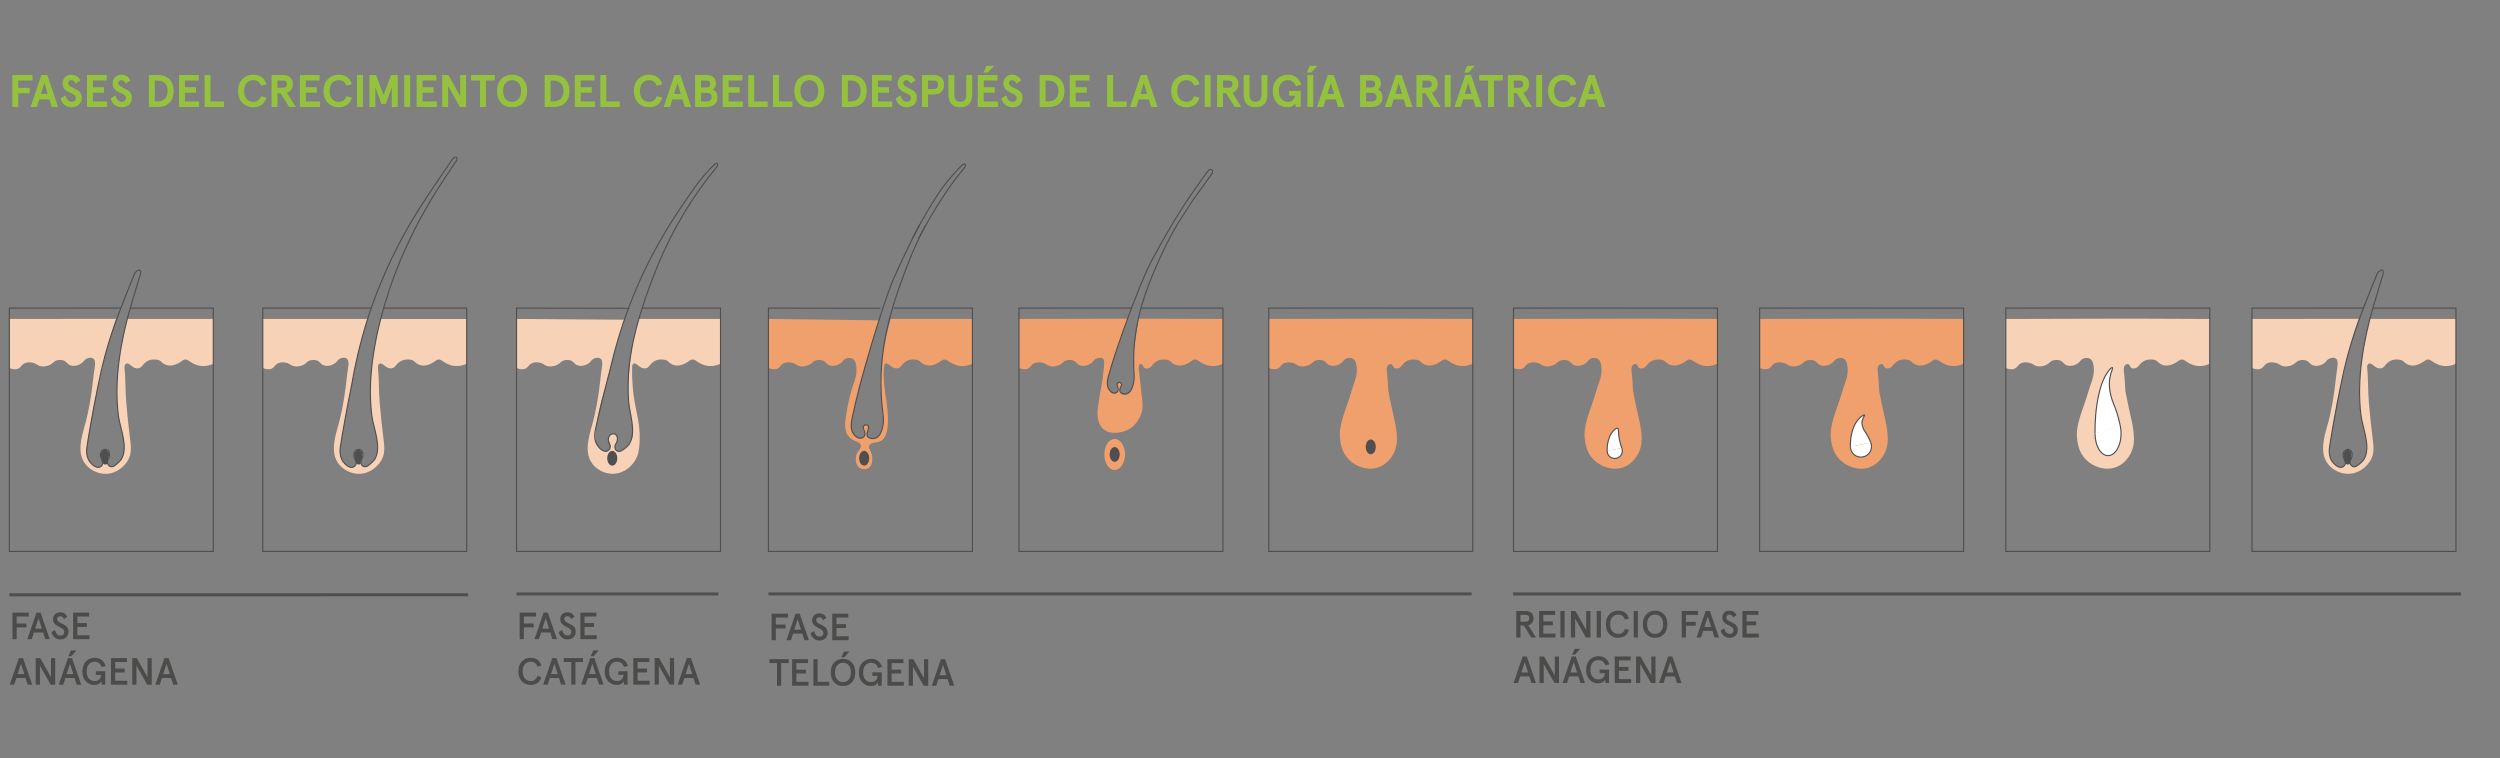 <?xml version="1.0" encoding="UTF-8"?><svg id="Laag_1" xmlns="http://www.w3.org/2000/svg" viewBox="0 0 6593.71 2000"><rect x="0" y="0" width="6593.71" height="2000" fill="#808080" stroke="none"/><defs><style>.cls-1,.cls-2,.cls-3{fill:none;}.cls-1,.cls-2,.cls-3,.cls-4{stroke:#4f4e50;stroke-miterlimit:10;}.cls-1,.cls-4{stroke-width:3px;}.cls-2{stroke-width:8px;}.cls-3{stroke-width:8.1px;}.cls-4{fill:#fff;}.cls-5{fill:#f8d2b7;}.cls-5,.cls-6,.cls-7,.cls-8,.cls-9,.cls-10{stroke-width:0px;}.cls-6{fill:#4b4b4a;}.cls-7{fill:#4f4e50;}.cls-8{fill:#95c23e;}.cls-9{fill:#f0a06c;}.cls-10{fill:#f1a06c;}</style></defs><path class="cls-5" d="m562.59,841.21v117.94c-4.49,2.29-17.69,8.28-34.89,5.68-12.45-1.89-23.02-8.87-23.02-8.87-7.7-4.49-10.37-7.9-15.97-7.78-5.45.1-7.33,3.41-15.43,8.16-15.58,9.12-32.65,12.17-47.05-1.2-1.53-1.42-2.96-2.96-4.72-4.06-2.21-1.37-4.8-1.96-7.36-2.35-15.03-2.26-27.2,1.55-36.85,13.35-2.44,2.99-4.86,6.19-8.28,7.97-4.04,2.09-8.96,1.88-13.26.4-6.75-2.31-10.7-7.82-16.65-10.92-.76-.39-3.03-1.45-5.5-.69-3.29,1.02-5.63,4.91-5.19,9.47,2.9,29.99,2.02,60.73,4.42,90.9,2.63,33.21,6.1,66.34,10.4,99.37,2.57,19.68,4.41,39.26-6.58,56.79-9.96,15.88-26.15,28.61-44.61,32.78-20.49,4.63-37.25-2.42-43.71-5.63-4.64-2.31-21.37-10.94-30.15-30.15-14.54-31.83.99-71.93,9-103.46,7.11-27.97,11.91-56.47,15.72-85.06,1.91-14.32,3.55-28.67,5.12-43.03,1-9.09,6.57-27.68-1.68-34.83-6.2-5.36-16.05-.82-17.84,0-6.74,3.09-6.65,6.83-12.82,11.56-7.46,5.72-19.63,9.44-29.53,6.23-10.03-3.26-9.82-11.04-21.1-13.75-7.07-1.7-13.22-.1-15.21.49-8.59,2.56-9.31,7.2-17.86,11.59-1.44.74-11.3,5.65-22.74,4.08-11.13-1.52-11.91-7.54-24.45-9.71-4.03-.7-11.47-1.98-19.07,1.26-9.28,3.94-9.53,10.7-17.4,14.39-4.54,2.12-11.83,3.33-23.68-1.51v-129.38c93.91-.12,187.82-.23,281.74-.35-6.79,20.06-15.35,46.77-24.15,78.56-10.5,37.92-10.3,43.16-23.11,95.89,0,0-11.51,43.19-29.47,161.38-1.16,7.65-3.57,24.94,6.03,39.51,5.91,8.97,17.79,19.06,26.78,16.07,3.99-1.32,8.23-5.48,8.77-10.04.29-2.45-.53-4.61-2.19-8.94-1.81-4.72-2.83-5.04-3.59-8.43-.29-1.29-1-4.6,0-8.58.49-1.95,1.48-5.92,5.22-8.57.52-.37,5.44-3.77,10.7-1.75,2.84,1.08,4.38,3.2,5.09,4.2,2.86,4.06,2.51,8.58,2.31,11.24-.38,5.02-2.36,8.81-3.76,10.96-.54,1.05-1.25,2.71-1.52,4.86-.33,2.74.21,4.95.6,6.18.2.6,1.66,5.02,6.33,6.92,5.23,2.14,9.84-.79,10.23-1.06,10.76-7.1,18.5-16.27,19.43-17.92,19.17-33.55-3.57-80.74-7.95-115.78-10.32-82.43,2.1-171.39,23.56-254.35h226.9Z"/><path class="cls-7" d="m287.46,1202.43c-.36,4.79-2.02,9.11-2.12,9.38-1.03,2.63-1.69,3.27-2.08,5.57-.56,3.28.36,4.6-.78,6.07-1.49,1.93-4.66,1.72-5.3,1.68-2.96-.2-4.94-1.99-5.3-2.33-2.85-2.67-2.05-5.62-4.26-13.57-1.48-5.33-2.01-4.62-2.19-6.81-.56-6.67,4.11-15.81,11.02-16.28,3.68-.25,7.05,2.02,8.88,4.35,2.78,3.53,2.45,7.78,2.14,11.93Z"/><path class="cls-1" d="m344.57,808.92c-26.7,91.81-44.12,193.4-32.45,286.63,4.39,35.03,27.12,82.23,7.96,115.78-.94,1.65-8.67,10.82-19.43,17.92-.4.26-5.01,3.19-10.24,1.05-4.67-1.9-6.13-6.32-6.33-6.93-.4-1.22-.94-3.43-.6-6.18.27-2.15.97-3.81,1.52-4.85,1.39-2.16,3.37-5.95,3.75-10.97.2-2.66.54-7.19-2.31-11.24-.71-1.01-2.25-3.13-5.09-4.21-5.27-2.01-10.19,1.38-10.71,1.75-3.73,2.66-4.73,6.63-5.22,8.57-.99,3.99-.29,7.31,0,8.59.76,3.39,1.78,3.71,3.59,8.43,1.66,4.32,2.48,6.48,2.19,8.93-.54,4.55-4.79,8.72-8.77,10.04-9,2.99-20.88-7.1-26.78-16.07-9.6-14.57-7.2-31.86-6.03-39.51,4.74-31.02,14.58-88.02,29.46-161.37,10.94-55.89,24.03-101.04,34.86-133.94,11.94-36.25,25.45-70.69,36.53-98.94,10.07-25.68,18.94-47.13,25.51-62.73.91-.97,8.8-9.29,12.64-7.22,2.59,1.4,2.82,7.05,1.81,10.38-4.38,14.44-8.75,28.88-13.09,43.34-4.28,14.23-8.54,28.47-12.78,42.71Z"/><path class="cls-1" d="m343.52,812.56h219.07v641.81H24.62v-641.81c98.05-.02,196.1-.03,294.15-.05"/><path class="cls-5" d="m1231,841.21v117.94c-4.49,2.29-17.69,8.28-34.89,5.68-12.45-1.89-23.02-8.87-23.02-8.87-7.7-4.49-10.37-7.9-15.97-7.78-5.45.1-7.33,3.42-15.43,8.16-15.58,9.12-32.65,12.17-47.05-1.2-1.53-1.42-2.96-2.96-4.72-4.06-2.21-1.37-4.8-1.96-7.36-2.35-15.03-2.26-27.2,1.55-36.85,13.35-2.44,2.99-4.86,6.19-8.28,7.97-4.04,2.09-8.96,1.88-13.26.4-6.75-2.31-10.7-7.82-16.65-10.92-.76-.39-3.03-1.45-5.5-.69-3.29,1.02-5.63,4.91-5.19,9.47,2.9,29.99,2.02,60.73,4.42,90.9,2.63,33.21,6.1,66.34,10.4,99.37,2.57,19.68,4.41,39.26-6.58,56.79-9.96,15.88-26.15,28.61-44.61,32.78-20.49,4.63-37.25-2.42-43.71-5.63-4.64-2.31-21.37-10.94-30.15-30.15-14.54-31.83.99-71.93,9-103.46,7.11-27.97,11.91-56.47,15.72-85.06,1.91-14.32,3.55-28.67,5.12-43.03,1-9.09,6.57-27.68-1.68-34.83-6.2-5.36-16.05-.82-17.84,0-6.74,3.09-6.65,6.83-12.82,11.56-7.46,5.72-19.63,9.44-29.53,6.23-10.03-3.26-9.82-11.04-21.1-13.75-7.07-1.7-13.22-.1-15.21.49-8.59,2.56-9.31,7.2-17.86,11.59-1.44.74-11.3,5.65-22.74,4.08-11.13-1.52-11.91-7.54-24.45-9.71-4.03-.7-11.47-1.98-19.07,1.26-9.28,3.94-9.53,10.7-17.4,14.39-4.54,2.12-11.83,3.33-23.68-1.51v-129.38h276.6c-15.88,49.77-30.99,108.02-42.13,174.1-14.88,73.36-24.72,130.36-29.47,161.38-1.16,7.65-3.57,24.94,6.03,39.51,5.91,8.97,17.79,19.06,26.78,16.07,3.99-1.32,8.23-5.48,8.77-10.04.29-2.45-.53-4.61-2.19-8.94-1.81-4.72-2.83-5.04-3.59-8.43-.29-1.29-1-4.6,0-8.58.49-1.95,1.48-5.92,5.22-8.57.52-.37,5.44-3.77,10.7-1.75,2.84,1.08,4.38,3.2,5.09,4.2,2.86,4.06,2.51,8.58,2.31,11.24-.38,5.02-2.36,8.81-3.76,10.96-.54,1.05-1.25,2.71-1.52,4.86-.33,2.74.21,4.95.6,6.18.2.6,1.66,5.02,6.33,6.92,5.23,2.14,9.84-.79,10.23-1.06,10.76-7.1,18.5-16.27,19.43-17.92,19.17-33.55-3.57-80.74-7.95-115.78-10.32-82.43,2.1-171.39,23.56-254.35h226.9Z"/><path class="cls-7" d="m955.87,1202.43c-.36,4.79-2.02,9.11-2.12,9.38-1.03,2.63-1.69,3.27-2.08,5.57-.56,3.28.36,4.6-.78,6.07-1.49,1.93-4.66,1.72-5.3,1.68-2.96-.2-4.94-1.99-5.3-2.33-2.85-2.67-2.05-5.62-4.26-13.57-1.48-5.33-2.01-4.62-2.19-6.81-.56-6.67,4.11-15.81,11.02-16.28,3.68-.25,7.05,2.02,8.88,4.35,2.78,3.53,2.45,7.78,2.14,11.93Z"/><path class="cls-1" d="m939.62,1222.22c-.54,4.55-4.79,8.72-8.77,10.04-9,2.99-20.88-7.1-26.78-16.07-9.6-14.57-7.2-31.86-6.03-39.51,4.74-31.02,14.58-88.02,29.46-161.37,19.13-113.48,49.97-203.88,76.33-267.84,39.48-95.79,84.46-169.92,101.78-196.86,5.62-8.74,28.02-43.13,56.92-85.71,12.93-19.05,23.68-34.62,30.8-44.86,3.63-5.21,8.64-6.6,10.61-5.11,1.64,1.24,1.73,4.88.24,8.56-9.16,13.59-18.32,27.19-27.47,40.78-62.83,93.26-114.9,194.41-150.25,301.3-33.85,102.35-59.48,221.8-45.93,329.99,4.39,35.03,27.12,82.23,7.96,115.78-.94,1.65-8.67,10.82-19.43,17.92-.4.26-5.01,3.19-10.24,1.05-4.67-1.9-6.13-6.32-6.33-6.93-.4-1.22-.94-3.43-.6-6.18.27-2.15.97-3.81,1.52-4.85,1.39-2.16,3.37-5.95,3.75-10.97.2-2.66.54-7.19-2.31-11.24-.71-1.01-2.25-3.13-5.09-4.21-5.27-2.01-10.19,1.38-10.71,1.75-3.73,2.66-4.73,6.63-5.22,8.57-.99,3.99-.29,7.31,0,8.59.76,3.39,1.78,3.71,3.59,8.43,1.66,4.32,2.48,6.48,2.19,8.93Z"/><polyline class="cls-1" points="1011.94 812.56 1231 812.56 1231 1454.37 693.04 1454.37 693.04 812.56 979.18 812.56"/><path class="cls-5" d="m1900.35,841.21v117.94c-4.49,2.29-17.69,8.28-34.89,5.68-12.45-1.89-23.02-8.87-23.02-8.87-7.7-4.49-10.37-7.9-15.97-7.78-5.45.1-7.33,3.41-15.43,8.16-15.58,9.12-32.66,12.17-47.05-1.2-1.53-1.42-2.96-2.96-4.72-4.06-2.21-1.37-4.8-1.96-7.36-2.35-15.03-2.26-27.2,1.55-36.85,13.35-2.44,2.99-4.86,6.19-8.28,7.97-4.04,2.09-8.96,1.88-13.26.4-6.75-2.31-10.7-7.82-16.65-10.92-1.68-.88-3.65-1.43-5.5-.69-3.3,1.33-3.97,6.17-4.08,7.01-1.03,40.04,2.8,71.8,6.45,93.31,6.01,35.4,14.07,57.93,13.47,98.76-.49,33.16-6.25,47.3-12.78,57.43-3.38,5.24-17.66,26.69-44.61,32.78-20.49,4.63-37.25-2.42-43.71-5.63-4.64-2.31-21.37-10.94-30.15-30.15-14.54-31.83.99-71.93,9-103.46,7.11-27.97,11.91-56.47,15.72-85.06,1.91-14.32,3.55-28.67,5.12-43.03,1-9.09,6.57-27.68-1.68-34.83-6.2-5.36-16.05-.82-17.84,0-6.74,3.09-6.65,6.83-12.82,11.56-7.46,5.72-19.63,9.44-29.53,6.23-10.03-3.26-9.82-11.04-21.1-13.75-7.07-1.7-13.22-.1-15.21.49-8.59,2.56-9.31,7.2-17.86,11.59-1.44.74-11.3,5.65-22.74,4.08-11.13-1.52-11.91-7.54-24.45-9.71-4.03-.7-11.47-1.98-19.07,1.26-9.28,3.94-9.53,10.7-17.4,14.39-4.54,2.12-11.83,3.33-23.68-1.51v-129.38c94.78.65,189.57,1.31,284.35,1.96-9.26,27.99-18.29,57.42-26.88,88.24-8.38,30.07-15.72,59.22-22.16,87.3,0,0-15.89,42.39-26.26,110.04-1.69,11.03-1.39,23.98-1.37,25.09.15,5.7.24,8.61,1.09,11.65,3.61,12.95,14.55,20.18,16.52,21.45,3.8,2.43,5.11,2.35,6.92,3.28,1.58.81,1.55,1.28,2.3,1.57,2.83,1.09,7.02-3.29,8.01-4.33.85-.89,3.31-3.46,4.53-6.98,3.49-10.05-6.99-16.58-4.25-26.25,1.42-5.02,6.11-9.86,11.37-10.16,4.08-.23,7.97,2.3,9.97,5.29,3.9,5.86,1.45,14.8-1.2,19.7-1.38,2.54-2.79,3.96-3.34,7.13-.62,3.54.27,6.68,1.14,8.8.94,1.58,2.51,3.6,5.01,4.68,6.14,2.66,13.37-2.31,17.01-4.82,17.43-12,22.7-33.17,22.7-33.17,2.72-10.94.35-26.73-4.4-58.31-.84-5.57-1.27-8.36-1.95-12.33-1.76-10.22-2.67-13.21-3.76-24.61-2.7-28.17,1.31-72.57,1.31-72.57,2.46-27.07,3.69-40.61,6.56-58.64,3.55-22.34,9.37-51.07,19.35-84.02h215.4Z"/><path class="cls-1" d="m1609.44,1180.49c-.81,4.51-5.29,8.42-9.35,9.51-9.16,2.46-20.42-8.32-25.79-17.62-8.73-15.11-5.31-32.23-3.69-39.79,6.56-30.69,19.73-87.01,38.9-159.36,25.77-112.15,61.87-200.59,91.94-262.89.6-1.24,1.36-2.81,2.27-4.68,14.03-28.68,49.78-99.44,110.9-185.86,12.23-17.29,24.27-36.34,43.9-58.84,10.8-12.38,20.38-22.08,27.1-28.61,2.39-1.66,5.04-2.36,6.32-1.39,1.6,1.21,1.58,5.42-1.66,9.54-7.31,8.85-14.57,17.94-21.75,27.27-66.63,86.61-113.02,176.44-145.56,261.96-56.28,147.33-71.08,238.08-65.25,326.72,2.32,35.23,22.24,83.68,1.14,116.04-1.04,1.59-9.29,10.3-20.45,16.75-.41.24-5.19,2.89-10.29.45-4.55-2.17-5.75-6.67-5.91-7.29-.33-1.24-.74-3.48-.24-6.2.39-2.13,1.19-3.74,1.8-4.75,1.52-2.07,3.72-5.74,4.39-10.73.36-2.64.97-7.14-1.65-11.35-.65-1.05-2.06-3.26-4.83-4.5-5.14-2.31-10.25.78-10.79,1.12-3.88,2.44-5.12,6.34-5.71,8.25-1.23,3.92-.72,7.28-.5,8.57.56,3.43,1.56,3.8,3.09,8.63,1.4,4.41,2.1,6.62,1.66,9.05Z"/><path class="cls-1" d="m1693.76,812.56h206.59v641.81h-537.97v-641.81c98.39.18,196.78.35,295.17.53"/><ellipse class="cls-7" cx="1614.79" cy="1208.6" rx="13.24" ry="19.49"/><path class="cls-9" d="m2564.77,841.21v117.94c-4.49,2.29-17.69,8.28-34.89,5.68-12.45-1.89-23.02-8.87-23.02-8.87-7.7-4.49-10.37-7.9-15.97-7.78-5.45.1-7.33,3.41-15.44,8.16-15.58,9.12-32.65,12.17-47.05-1.2-1.53-1.42-2.96-2.96-4.72-4.06-2.21-1.37-4.8-1.96-7.36-2.35-15.03-2.26-27.2,1.55-36.85,13.35-2.44,2.99-4.86,6.19-8.28,7.97-4.04,2.09-8.96,1.88-13.26.4-6.75-2.31-10.7-7.82-16.65-10.92-1.68-.88-3.65-1.43-5.5-.69-3.3,1.33-3.97,6.17-4.08,7.01-4.31,34.14,6.45,93.31,6.45,93.31,10.03,71.68-.91,95.94-14.61,103.47-11.03,6.06-27.16,3.09-31.08,12.64-3.69,8.99,8.91,16.22,8.34,34.82-.15,4.93-.56,18.11-10.29,24.26-6.91,4.37-16.53,3.93-23.16-.37-12.03-7.79-10.23-25.72-9.96-28.12,1.93-16.81,14.78-20.6,13.19-30.59-1.87-11.74-20.06-9.91-32.19-23.99-14.24-16.53-9.49-42.65-3.28-76.8,6.06-33.35,15.01-58.7,15.01-58.7,4.51-12.77,10.34-26.79,8.71-45.8-.65-7.53-1.87-19.75-10.31-24.03-4.52-2.29-11.97-2.7-17.84,0-6.74,3.09-6.65,6.83-12.82,11.56-7.46,5.72-19.63,9.44-29.53,6.23-10.03-3.26-9.82-11.04-21.1-13.75-7.07-1.7-13.22-.1-15.21.49-8.59,2.56-9.31,7.2-17.86,11.59-1.44.74-11.3,5.65-22.74,4.08-11.13-1.52-11.91-7.54-24.46-9.71-4.03-.7-11.47-1.98-19.07,1.26-9.28,3.94-9.53,10.7-17.4,14.39-4.54,2.12-11.83,3.33-23.68-1.51v-129.38c97.11,1.23,194.22,2.45,291.33,3.68-8.89,28.8-17.65,57.62-26.29,86.47-9.03,30.13-17.93,60.3-26.7,90.52-.79,4.87-2.13,12.64-4.1,22.13-4.31,20.74-7.88,31.53-12.5,54.07-4.29,20.95-4.36,27.05-2.66,33.83.56,2.21,4.57,17.4,15.49,22.24,1.18.52,3.89,1.69,7.47,1.46,3.58-.23,8.96-1.91,11.12-5.78,4.16-7.43-7.24-16.28-2.95-24.22,1.58-2.93,5.15-5.46,8.34-4.99,2.38.35,4.4,2.36,5.38,4.45,3.31,7.1-6.25,13.49-4.05,21.85,1.4,5.32,6.8,8.58,10.45,9.71,8.47,2.64,19.3-2.49,24.94-13.29,2.57-5.33,5.82-13.63,7.09-24.26,1.3-10.87,0-19.88-1.29-25.71-.31-2.16-1.91-27.68-1.91-27.68.65-5.44-.24-7.79-1.34-17.88-3.03-27.57-1.54-57.05-1.14-63.95.36-6.38.82-11.49,1.09-14.33,1.23-14.08,3.01-28.88,5.46-44.31,4.95-31.06,11.81-59.17,19.35-84.02h215.4Z"/><path class="cls-1" d="m2440.39,594.97c-15.97,30.95-31.76,64.93-45.63,100.7-.83,2.14-2.41,6.2-4.5,11.72-26.98,71.28-62.66,167.69-66.47,282.8-.78,23.43-.59,58.41,5,101.31,0,0,4.43,22.84-3.95,45.52-1.76,4.77-5.58,14.11-14.63,18.16-7.09,3.17-14.49.57-15.37.27-2.27-.75-5.08-1.73-6.79-4.47-1.67-2.67-1.5-5.77-1.43-7.15.08-1.61.41-2.74,1.07-5.01,1.14-3.93,1.85-4.51,2.68-7.87.68-2.75.96-4.19.36-5.9-.69-1.93-2.35-2.97-3.04-3.4-.61-.38-2.99-1.86-5.72-1.07-1.42.41-2.29,1.24-2.86,1.78,0,0-1.39,1.33-2.1,3.22-1.96,5.15,5.34,11.97,4.01,20.8-.3,2-.92,3.14-1.06,3.42-2.36,4.94-9.03,5.92-9.74,6.03-9.42,1.4-18.04-10.08-18.95-11.33-10.04-13.71-5.51-32.64-2.72-46.44,17.49-86.73,78.11-291.83,107.63-361.2,8.27-19.42,15.78-35.35,30.89-67.19,11.93-25.14,24.87-51.52,38.57-77.87"/><path class="cls-1" d="m2407.04,627.78c19-36.55,39.48-73.04,60.77-106.08,9.5-14.74,23.34-35.27,43.9-58.84,10.8-12.38,20.38-22.08,27.1-28.61,2.39-1.66,5.04-2.36,6.32-1.39,1.6,1.21,1.58,5.42-1.66,9.54-7.31,8.85-14.57,17.94-21.75,27.27-10.65,13.84-55.99,76.11-99.93,161.25"/><path class="cls-1" d="m2358.18,812.56h206.59v641.81h-537.97v-641.81c98.39.18,196.78.35,295.17.53"/><ellipse class="cls-7" cx="2279.21" cy="1208.6" rx="13.24" ry="19.49"/><ellipse class="cls-10" cx="2939.9" cy="1198.6" rx="27.27" ry="40.91"/><path class="cls-9" d="m3225.46,841.21v117.94c-4.49,2.29-17.69,8.28-34.89,5.68-12.45-1.89-23.02-8.87-23.02-8.87-7.7-4.49-10.37-7.9-15.97-7.78-5.45.1-7.33,3.41-15.44,8.16-15.58,9.12-32.65,12.17-47.05-1.2-1.53-1.42-2.96-2.96-4.72-4.06-2.21-1.37-4.8-1.96-7.36-2.35-15.03-2.26-27.2,1.55-36.85,13.35-2.44,2.99-4.86,6.19-8.28,7.97-5.4,2.82-12.97,3-16.04-3-1.2-2.35-2.22-5.07-4.56-6.29-1.6-.83-3.67-.83-4.87-.29-4.95,2.23-2.66,17.48-1.7,24.16,2.37,16.46,3.35,33.1,5.46,49.59,3.25,25.42,4.87,38.14,1.98,50.09-.99,4.09-9.6,37.37-41.42,51.09-1.75.75-38.3,15.71-60.34-3.48-19.75-17.2-15.66-49.07-14.59-57.43.38-2.95,1.11-8.87,2.98-20.68,1.37-8.62,3.97-24.28,8.86-49.35,0,0,1.19-6.12,4.64-44.39.38-4.2.88-10.74-3.07-14.1-4.34-3.68-12.7-2.36-17.84,0-6.74,3.09-6.65,6.83-12.82,11.56-7.46,5.72-19.63,9.44-29.53,6.23-10.03-3.26-9.82-11.04-21.1-13.75-7.07-1.7-13.22-.1-15.21.49-8.59,2.56-9.31,7.2-17.86,11.59-1.44.74-11.3,5.65-22.74,4.08-11.13-1.52-11.91-7.54-24.46-9.71-4.03-.7-11.47-1.98-19.07,1.26-9.28,3.94-9.53,10.7-17.4,14.39-4.54,2.12-11.83,3.33-23.68-1.51v-129.38c95.75-.25,191.5-.49,287.25-.74-10.75,29.2-21.35,59.29-31.71,90.25-7.72,23.06-15.04,45.81-21.98,68.22.26,7.8.52,15.6.78,23.41.44,1.57,3.74,12.6,13.21,15.51,1.23.38,6.8,2.09,10.17-.76,3.45-2.91,2.91-9.13,2.63-12.29-.51-5.89-2.61-7.77-1.16-10.7,1.12-2.26,3.91-4.23,6.63-3.79,2.09.34,3.97,2.06,4.65,4.08,1.33,3.94-2.83,6.25-3.76,12.64-.15,1.02-1.06,7.22,2.23,10.93,3.94,4.44,12.72,3.93,18.48.98,8.81-4.51,11.28-15.09,13.81-25.9,2.49-10.62,2.24-19.56,1.98-28.77-.23-8.29-.94-12.51-1.45-18.27-1.24-13.81,1.45-40.78,1.45-40.78,4.4-37.2,11.32-79.49,12.19-84.76,74.19.25,148.38.49,222.56.74Z"/><path class="cls-1" d="m3009.92,812.65c71.85-.03,143.69-.06,215.54-.09v641.81h-537.97v-641.81c99.25-.05,198.5-.11,297.75-.16"/><ellipse class="cls-7" cx="2939.9" cy="1198.6" rx="13.24" ry="19.49"/><path class="cls-1" d="m3109.08,585.43c-14.76,24.55-29.53,51.58-42.82,80.19-.79,1.71-2.31,4.96-4.32,9.38-25.95,57.05-60.37,134.25-69.65,228.5-1.89,19.18-3.6,47.9-1.31,83.4,0,0,2.41,18.98-5.67,37.14-1.7,3.82-5.34,11.28-12.98,14.12-5.99,2.23-11.92-.31-12.63-.6-1.82-.74-4.08-1.69-5.33-4.03-1.23-2.28-.93-4.81-.79-5.94.16-1.31.49-2.23,1.15-4.05,1.15-3.16,1.76-3.6,2.62-6.31.7-2.22,1.02-3.38.61-4.82-.46-1.62-1.77-2.56-2.31-2.95-.48-.35-2.35-1.68-4.64-1.19-1.19.26-1.94.9-2.44,1.31,0,0-1.21,1.02-1.9,2.53-1.88,4.12,3.74,10.11,2.18,17.28-.35,1.62-.92,2.52-1.05,2.75-2.2,3.93-7.72,4.38-8.32,4.43-7.8.65-14.26-9.24-14.95-10.31-7.51-11.79-2.77-27.08.25-38.25,18.98-70.23,79.68-235.29,107.61-290.63,7.82-15.49,14.84-28.17,28.94-53.48,1.38-2.47,19.39-34.69,35.81-61.84,30.84-51.02,64.53-98.21,87.22-128.82,3.59-5.97,9.49-7.44,11.99-5.62,1.94,1.42,2.36,5.2,1.12,8.99-16.73,23.23-33.47,46.46-50.2,69.68l-38.19,59.13Z"/><path class="cls-9" d="m3884.34,841.21v117.94c-4.49,2.29-17.69,8.28-34.89,5.68-12.45-1.89-23.02-8.87-23.02-8.87-7.7-4.49-10.37-7.9-15.97-7.78-5.45.1-7.33,3.41-15.44,8.16-15.58,9.12-32.65,12.17-47.05-1.2-1.53-1.42-2.96-2.96-4.72-4.06-2.21-1.37-4.8-1.96-7.36-2.35-15.03-2.26-27.2,1.55-36.85,13.35-2.44,2.99-4.86,6.19-8.28,7.97-5.4,2.82-12.97,3-16.04-3-1.2-2.35-2.22-5.07-4.56-6.29-1.48-.77-3.28-.77-4.87-.29-8.99,2.71-8.13,14.08-7.23,21.35,3.08,24.76,2.9,45.31,3.6,48.73,3.11,15.18,5.74,30.46,9.23,45.56,12.46,53.92,20.56,88.97,4.76,119.86-4.16,8.13-16.09,27.93-39.22,36.37-28.27,10.32-59.62-1.31-78.11-19.53-20.38-20.08-22.98-46.06-24.12-57.44-2.67-26.69,6.04-51.65,23.46-101.56,4.38-12.55,7.61-25.49,12.03-38.02,4.51-12.77,10.34-26.79,8.71-45.8-.65-7.53-1.87-19.75-10.31-24.03-4.52-2.29-11.97-2.7-17.84,0-6.74,3.09-6.65,6.83-12.82,11.56-7.46,5.72-19.63,9.44-29.53,6.23-10.03-3.26-9.82-11.04-21.1-13.75-7.07-1.7-13.22-.1-15.21.49-8.59,2.56-9.31,7.2-17.86,11.59-1.44.74-11.3,5.65-22.74,4.08-11.13-1.52-11.91-7.54-24.46-9.71-4.03-.7-11.47-1.98-19.07,1.26-9.28,3.94-9.53,10.7-17.4,14.39-4.54,2.12-11.83,3.33-23.68-1.51v-129.38c95.75-.25,191.5-.49,287.25-.74,23.22-.03,46.45-.03,69.67,0,60.35.07,120.7.31,181.05.74Z"/><path class="cls-1" d="m3668.8,812.65c71.85-.03,143.69-.06,215.54-.09v641.81h-537.97v-641.81c99.25-.05,198.5-.11,297.75-.16l24.68.25Z"/><ellipse class="cls-7" cx="3615.36" cy="1178.63" rx="13.24" ry="19.49"/><g id="_Healthy_muscle_formationand_growth"><path class="cls-6" d="m32.92,1685.78v-70h43.1v10.3h-32v18.4h25.9v10.3h-25.9v31h-11.1Z"/><path class="cls-6" d="m72.02,1685.78l24.1-70h10.9l24.2,70h-11.9l-5.6-17.5h-24.2l-5.7,17.5h-11.8Zm20.7-27.8h17.7l-8.8-27.5-8.9,27.5Z"/><path class="cls-6" d="m135.72,1667.18l9.1-5.6c2.53,9.8,7.4,14.7,14.6,14.7,3.07,0,5.52-.85,7.35-2.55,1.83-1.7,2.75-4.15,2.75-7.35,0-2.07-.6-3.83-1.8-5.3-1.13-1.4-2.52-2.63-4.15-3.7-1.63-1.07-4.32-2.5-8.05-4.3l-1.8-.9c-4.6-2.33-8.07-4.98-10.4-7.95-2.33-2.97-3.5-6.72-3.5-11.25,0-5.13,1.77-9.42,5.3-12.85,3.53-3.43,8-5.15,13.4-5.15,9.13,0,15.43,4.03,18.9,12.1l-8.9,5.7c-1.93-5-5.27-7.5-10-7.5-2.27,0-4.17.72-5.7,2.15-1.53,1.43-2.3,3.15-2.3,5.15s.63,3.83,1.9,5.3c1.2,1.47,2.67,2.72,4.4,3.75,1.73,1.04,4.37,2.32,7.9,3.85,5.4,2.53,9.42,5.33,12.05,8.4,2.63,3.07,3.95,7.07,3.95,12,0,6.2-2.02,11.2-6.05,15-4.03,3.8-9.22,5.7-15.55,5.7-5.93,0-11.04-1.85-15.3-5.55-4.27-3.7-6.97-8.32-8.1-13.85Z"/><path class="cls-6" d="m192.92,1685.78v-70h42.2v10.3h-31.1v17.3h25.1v10.2h-25.1v21.9h32.1v10.3h-43.2Z"/><path class="cls-6" d="m25.72,1805.78l24.1-70h10.9l24.2,70h-11.9l-5.6-17.5h-24.2l-5.7,17.5h-11.8Zm20.7-27.8h17.7l-8.8-27.5-8.9,27.5Z"/><path class="cls-6" d="m94.22,1805.78v-70h11.9l28.4,50.2v-50.2h11.1v70h-11.9l-28.4-50.1v50.1h-11.1Z"/><path class="cls-6" d="m155.02,1805.78l24.1-70h10.9l24.2,70h-11.9l-5.6-17.5h-24.2l-5.7,17.5h-11.8Zm20.7-27.8h17.7l-8.8-27.5-8.9,27.5Zm4.6-47.2l6.8-15.2h14.5l-13.5,15.2h-7.8Z"/><path class="cls-6" d="m217.32,1770.78c0-11.07,3.13-19.8,9.4-26.2,6.27-6.4,13.97-9.6,23.1-9.6,7.2,0,13.28,1.92,18.25,5.75,4.97,3.83,8.38,9.12,10.25,15.85l-10.3,2.7c-3.47-9.33-9.53-14-18.2-14-6.4,0-11.53,2.23-15.4,6.7-3.87,4.47-5.8,10.73-5.8,18.8s1.9,14.5,5.7,18.9c3.8,4.4,8.9,6.6,15.3,6.6,5.2,0,9.28-1.48,12.25-4.45,2.97-2.97,4.62-6.95,4.95-11.95h-13.9v-9.4h24.7v35.3h-9.3l-1.1-8.5c-3.73,6.2-9.77,9.3-18.1,9.3-8.93.13-16.5-3.03-22.7-9.5-6.2-6.47-9.23-15.23-9.1-26.3Z"/><path class="cls-6" d="m292.62,1805.78v-70h42.2v10.3h-31.1v17.3h25.1v10.2h-25.1v21.9h32.1v10.3h-43.2Z"/><path class="cls-6" d="m348.82,1805.78v-70h11.9l28.4,50.2v-50.2h11.1v70h-11.9l-28.4-50.1v50.1h-11.1Z"/><path class="cls-6" d="m409.62,1805.78l24.1-70h10.9l24.2,70h-11.9l-5.6-17.5h-24.2l-5.7,17.5h-11.8Zm20.7-27.8h17.7l-8.8-27.5-8.9,27.5Z"/></g><line class="cls-2" x1="24.62" y1="1568.8" x2="1234.62" y2="1568.71"/><g id="_Healthy_muscle_formationand_growth-2"><path class="cls-6" d="m1370.68,1685.69v-70h43.1v10.3h-32v18.4h25.9v10.3h-25.9v31h-11.1Z"/><path class="cls-6" d="m1409.78,1685.69l24.1-70h10.9l24.2,70h-11.9l-5.6-17.5h-24.2l-5.7,17.5h-11.8Zm20.7-27.8h17.7l-8.8-27.5-8.9,27.5Z"/><path class="cls-6" d="m1473.48,1667.09l9.1-5.6c2.53,9.8,7.4,14.7,14.6,14.7,3.07,0,5.52-.85,7.35-2.55,1.83-1.7,2.75-4.15,2.75-7.35,0-2.06-.6-3.83-1.8-5.3-1.13-1.4-2.52-2.63-4.15-3.7-1.63-1.06-4.32-2.5-8.05-4.3l-1.8-.9c-4.6-2.33-8.07-4.98-10.4-7.95-2.33-2.97-3.5-6.72-3.5-11.25,0-5.13,1.77-9.42,5.3-12.85,3.53-3.43,8-5.15,13.4-5.15,9.13,0,15.43,4.03,18.9,12.1l-8.9,5.7c-1.93-5-5.27-7.5-10-7.5-2.27,0-4.17.72-5.7,2.15-1.53,1.43-2.3,3.15-2.3,5.15s.63,3.83,1.9,5.3c1.2,1.47,2.67,2.72,4.4,3.75,1.73,1.04,4.37,2.32,7.9,3.85,5.4,2.53,9.42,5.33,12.05,8.4,2.63,3.07,3.95,7.07,3.95,12,0,6.2-2.02,11.2-6.05,15-4.03,3.8-9.22,5.7-15.55,5.7-5.93,0-11.04-1.85-15.3-5.55-4.27-3.7-6.97-8.31-8.1-13.85Z"/><path class="cls-6" d="m1530.68,1685.69v-70h42.2v10.3h-31.1v17.3h25.1v10.2h-25.1v21.9h32.1v10.3h-43.2Z"/><path class="cls-6" d="m1367.18,1770.69c-.13-11,2.97-19.75,9.3-26.25,6.33-6.5,14.03-9.68,23.1-9.55,7.33,0,13.45,1.82,18.35,5.45,4.9,3.63,8.18,8.75,9.85,15.35l-10.1,2.7c-3-8.8-9.03-13.2-18.1-13.2-6.2,0-11.27,2.22-15.2,6.65-3.93,4.43-5.9,10.72-5.9,18.85s1.97,14.42,5.9,18.85c3.93,4.44,9,6.65,15.2,6.65,9.07,0,15.1-4.4,18.1-13.2l10.1,2.7c-1.67,6.6-4.95,11.72-9.85,15.35-4.9,3.63-11.02,5.45-18.35,5.45-9.07.13-16.77-3.05-23.1-9.55-6.33-6.5-9.43-15.25-9.3-26.25Z"/><path class="cls-6" d="m1432.58,1805.69l24.1-70h10.9l24.2,70h-11.9l-5.6-17.5h-24.2l-5.7,17.5h-11.8Zm20.7-27.8h17.7l-8.8-27.5-8.9,27.5Z"/><path class="cls-6" d="m1506.68,1805.69v-59.7h-19.9v-10.3h50.9v10.3h-19.9v59.7h-11.1Z"/><path class="cls-6" d="m1532.78,1805.69l24.1-70h10.9l24.2,70h-11.9l-5.6-17.5h-24.2l-5.7,17.5h-11.8Zm20.7-27.8h17.7l-8.8-27.5-8.9,27.5Zm4.6-47.2l6.8-15.2h14.5l-13.5,15.2h-7.8Z"/><path class="cls-6" d="m1595.08,1770.69c0-11.06,3.13-19.8,9.4-26.2,6.27-6.4,13.97-9.6,23.1-9.6,7.2,0,13.28,1.92,18.25,5.75,4.97,3.83,8.38,9.12,10.25,15.85l-10.3,2.7c-3.47-9.33-9.53-14-18.2-14-6.4,0-11.53,2.23-15.4,6.7-3.87,4.47-5.8,10.73-5.8,18.8s1.9,14.5,5.7,18.9,8.9,6.6,15.3,6.6c5.2,0,9.28-1.48,12.25-4.45,2.97-2.97,4.62-6.95,4.95-11.95h-13.9v-9.4h24.7v35.3h-9.3l-1.1-8.5c-3.73,6.2-9.77,9.3-18.1,9.3-8.93.13-16.5-3.03-22.7-9.5-6.2-6.47-9.23-15.23-9.1-26.3Z"/><path class="cls-6" d="m1670.38,1805.69v-70h42.2v10.3h-31.1v17.3h25.1v10.2h-25.1v21.9h32.1v10.3h-43.2Z"/><path class="cls-6" d="m1726.58,1805.69v-70h11.9l28.4,50.2v-50.2h11.1v70h-11.9l-28.4-50.1v50.1h-11.1Z"/><path class="cls-6" d="m1787.38,1805.69l24.1-70h10.9l24.2,70h-11.9l-5.6-17.5h-24.2l-5.7,17.5h-11.8Zm20.7-27.8h17.7l-8.8-27.5-8.9,27.5Z"/></g><line class="cls-2" x1="2026.8" y1="1566.44" x2="3881.37" y2="1566.44"/><line class="cls-2" x1="1362.39" y1="1566.58" x2="1894.77" y2="1566.58"/><g id="_Healthy_muscle_formationand_growth-3"><path class="cls-6" d="m2035.1,1688.54v-70h43.1v10.3h-32v18.4h25.9v10.3h-25.9v31h-11.1Z"/><path class="cls-6" d="m2074.2,1688.54l24.1-70h10.9l24.2,70h-11.9l-5.6-17.5h-24.2l-5.7,17.5h-11.8Zm20.7-27.8h17.7l-8.8-27.5-8.9,27.5Z"/><path class="cls-6" d="m2137.9,1669.94l9.1-5.6c2.53,9.8,7.4,14.7,14.6,14.7,3.07,0,5.52-.85,7.35-2.55,1.83-1.7,2.75-4.15,2.75-7.35,0-2.07-.6-3.83-1.8-5.3-1.13-1.4-2.52-2.63-4.15-3.7-1.63-1.07-4.32-2.5-8.05-4.3l-1.8-.9c-4.6-2.33-8.07-4.98-10.4-7.95-2.33-2.97-3.5-6.72-3.5-11.25,0-5.13,1.77-9.42,5.3-12.85,3.53-3.43,8-5.15,13.4-5.15,9.13,0,15.43,4.03,18.9,12.1l-8.9,5.7c-1.93-5-5.27-7.5-10-7.5-2.27,0-4.17.72-5.7,2.15-1.53,1.43-2.3,3.15-2.3,5.15s.63,3.83,1.9,5.3c1.2,1.47,2.67,2.72,4.4,3.75,1.73,1.04,4.37,2.32,7.9,3.85,5.4,2.53,9.42,5.33,12.05,8.4,2.63,3.07,3.95,7.07,3.95,12,0,6.2-2.02,11.2-6.05,15-4.03,3.8-9.22,5.7-15.55,5.7-5.93,0-11.04-1.85-15.3-5.55-4.27-3.7-6.97-8.32-8.1-13.85Z"/><path class="cls-6" d="m2195.1,1688.54v-70h42.2v10.3h-31.1v17.3h25.1v10.2h-25.1v21.9h32.1v10.3h-43.2Z"/><path class="cls-6" d="m2049.3,1808.54v-59.7h-19.9v-10.3h50.9v10.3h-19.9v59.7h-11.1Z"/><path class="cls-6" d="m2089.2,1808.54v-70h42.2v10.3h-31.1v17.3h25.1v10.2h-25.1v21.9h32.1v10.3h-43.2Z"/><path class="cls-6" d="m2145.4,1808.54v-70h11.1v59.7h30.6v10.3h-41.7Z"/><path class="cls-6" d="m2191.1,1773.54c-.13-11.07,2.92-19.83,9.15-26.3,6.23-6.47,13.95-9.63,23.15-9.5,9.2-.13,16.92,3.03,23.15,9.5,6.23,6.47,9.28,15.23,9.15,26.3.13,11.07-2.92,19.83-9.15,26.3-6.23,6.47-13.95,9.63-23.15,9.5-9.2.13-16.92-3.03-23.15-9.5-6.23-6.47-9.28-15.23-9.15-26.3Zm47.4,18.9c3.93-4.4,5.9-10.7,5.9-18.9s-1.97-14.5-5.9-18.9c-3.93-4.4-8.97-6.6-15.1-6.6s-11.17,2.2-15.1,6.6c-3.93,4.4-5.9,10.7-5.9,18.9s1.97,14.5,5.9,18.9c3.93,4.4,8.97,6.6,15.1,6.6s11.17-2.2,15.1-6.6Zm-19.4-58.9l6.8-15.2h14.5l-13.5,15.2h-7.8Z"/><path class="cls-6" d="m2265.3,1773.54c0-11.07,3.13-19.8,9.4-26.2,6.27-6.4,13.97-9.6,23.1-9.6,7.2,0,13.28,1.92,18.25,5.75,4.97,3.83,8.38,9.12,10.25,15.85l-10.3,2.7c-3.47-9.33-9.53-14-18.2-14-6.4,0-11.53,2.23-15.4,6.7-3.87,4.47-5.8,10.73-5.8,18.8s1.9,14.5,5.7,18.9c3.8,4.4,8.9,6.6,15.3,6.6,5.2,0,9.28-1.48,12.25-4.45,2.97-2.97,4.62-6.95,4.95-11.95h-13.9v-9.4h24.7v35.3h-9.3l-1.1-8.5c-3.73,6.2-9.77,9.3-18.1,9.3-8.93.13-16.5-3.03-22.7-9.5-6.2-6.47-9.23-15.23-9.1-26.3Z"/><path class="cls-6" d="m2340.6,1808.54v-70h42.2v10.3h-31.1v17.3h25.1v10.2h-25.1v21.9h32.1v10.3h-43.2Z"/><path class="cls-6" d="m2396.8,1808.54v-70h11.9l28.4,50.2v-50.2h11.1v70h-11.9l-28.4-50.1v50.1h-11.1Z"/><path class="cls-6" d="m2457.6,1808.54l24.1-70h10.9l24.2,70h-11.9l-5.6-17.5h-24.2l-5.7,17.5h-11.8Zm20.7-27.8h17.7l-8.8-27.5-8.9,27.5Z"/></g><path class="cls-9" d="m4529.77,841.21v117.94c-4.49,2.29-17.69,8.28-34.89,5.68-12.45-1.89-23.02-8.87-23.02-8.87-7.7-4.49-10.37-7.9-15.97-7.78-5.45.1-7.33,3.41-15.44,8.16-15.58,9.12-32.65,12.17-47.05-1.2-1.53-1.42-2.96-2.96-4.72-4.06-2.21-1.37-4.8-1.96-7.36-2.35-15.03-2.26-27.2,1.55-36.85,13.35-2.44,2.99-4.86,6.19-8.28,7.97-5.4,2.82-12.97,3-16.04-3-1.2-2.35-2.22-5.07-4.56-6.29-1.48-.77-3.28-.77-4.87-.29-8.99,2.71-8.13,14.08-7.23,21.35,3.08,24.76,2.9,45.31,3.6,48.73,3.11,15.18,5.74,30.46,9.23,45.56,12.46,53.92,20.56,88.97,4.76,119.86-4.16,8.13-16.09,27.93-39.22,36.37-28.27,10.32-59.62-1.31-78.11-19.53-20.38-20.08-22.98-46.06-24.12-57.44-2.67-26.69,6.04-51.65,23.46-101.56,4.38-12.55,7.61-25.49,12.03-38.02,4.51-12.77,10.34-26.79,8.71-45.8-.65-7.53-1.87-19.75-10.31-24.03-4.52-2.29-11.97-2.7-17.84,0-6.74,3.09-6.65,6.83-12.82,11.56-7.46,5.72-19.63,9.44-29.53,6.23-10.03-3.26-9.82-11.04-21.1-13.75-7.07-1.7-13.22-.1-15.21.49-8.59,2.56-9.31,7.2-17.86,11.59-1.44.74-11.3,5.65-22.74,4.08-11.13-1.52-11.91-7.54-24.46-9.71-4.03-.7-11.47-1.98-19.07,1.26-9.28,3.94-9.53,10.7-17.4,14.39-4.54,2.12-11.83,3.33-23.68-1.51v-129.38c95.75-.25,191.5-.49,287.25-.74,23.22-.03,46.45-.03,69.67,0,60.35.07,120.7.31,181.05.74Z"/><path class="cls-1" d="m4314.22,812.65c71.85-.03,143.69-.06,215.54-.09v641.81h-537.97v-641.81c99.25-.05,198.5-.11,297.75-.16l24.68.25Z"/><ellipse class="cls-7" cx="4260.78" cy="1178.63" rx="13.24" ry="19.49"/><path class="cls-4" d="m4238.8,1189.16c0,11.06,8.98,20.03,20.04,20.03s20.03-8.97,20.03-20.03c0-2.58-.48-5.04-1.38-7.31-.02-.06-.04-.13-.07-.19"/><path class="cls-4" d="m4277.49,1181.85c-.02-.06-.05-.13-.07-.19-5.26-14.22-8.44-29.94-8.89-47.34-.13-.84-.75-4.2-2.92-4.94-2.02-.69-4.18,1.41-6.21,3.01-8.82,6.93-12.87,16.25-14.55,20.56-5.26,13.49-6.29,26.49-6.06,36.22"/><g id="_Healthy_muscle_formationand_growth-4"><path class="cls-6" d="m3999.1,1681.42v-70h24.6c6.6,0,11.73,1.7,15.4,5.1,3.67,3.4,5.5,8.1,5.5,14.1,0,4.8-1.18,8.8-3.55,12-2.37,3.2-5.75,5.33-10.15,6.4l20.1,32.4h-12.4l-19.7-31.5h-8.7v31.5h-11.1Zm11.1-41.8h13.5c6.53,0,9.8-3,9.8-9s-3.27-8.9-9.8-8.9h-13.5v17.9Z"/><path class="cls-6" d="m4059.4,1681.42v-70h42.2v10.3h-31.1v17.3h25.1v10.2h-25.1v21.9h32.1v10.3h-43.2Z"/><path class="cls-6" d="m4115.6,1681.42v-70h11.1v70h-11.1Z"/><path class="cls-6" d="m4143.3,1681.42v-70h11.9l28.4,50.2v-50.2h11.1v70h-11.9l-28.4-50.1v50.1h-11.1Z"/><path class="cls-6" d="m4211.3,1681.42v-70h11.1v70h-11.1Z"/><path class="cls-6" d="m4235.5,1646.42c-.13-11,2.97-19.75,9.3-26.25,6.33-6.5,14.03-9.68,23.1-9.55,7.33,0,13.45,1.82,18.35,5.45,4.9,3.63,8.18,8.75,9.85,15.35l-10.1,2.7c-3-8.8-9.03-13.2-18.1-13.2-6.2,0-11.27,2.22-15.2,6.65-3.93,4.43-5.9,10.72-5.9,18.85s1.97,14.42,5.9,18.85c3.93,4.43,9,6.65,15.2,6.65,9.07,0,15.1-4.4,18.1-13.2l10.1,2.7c-1.67,6.6-4.95,11.72-9.85,15.35-4.9,3.63-11.02,5.45-18.35,5.45-9.07.13-16.77-3.05-23.1-9.55-6.33-6.5-9.43-15.25-9.3-26.25Z"/><path class="cls-6" d="m4308.8,1681.42v-70h11.1v70h-11.1Z"/><path class="cls-6" d="m4333,1646.42c-.13-11.07,2.92-19.83,9.15-26.3,6.23-6.47,13.95-9.63,23.15-9.5,9.2-.13,16.92,3.03,23.15,9.5,6.23,6.47,9.28,15.23,9.15,26.3.13,11.07-2.92,19.83-9.15,26.3-6.23,6.47-13.95,9.63-23.15,9.5-9.2.13-16.92-3.03-23.15-9.5-6.23-6.47-9.28-15.23-9.15-26.3Zm47.4,18.9c3.93-4.4,5.9-10.7,5.9-18.9s-1.97-14.5-5.9-18.9c-3.93-4.4-8.97-6.6-15.1-6.6s-11.17,2.2-15.1,6.6c-3.93,4.4-5.9,10.7-5.9,18.9s1.97,14.5,5.9,18.9c3.93,4.4,8.97,6.6,15.1,6.6s11.17-2.2,15.1-6.6Z"/><path class="cls-6" d="m4435.59,1681.42v-70h43.1v10.3h-32v18.4h25.9v10.3h-25.9v31h-11.1Z"/><path class="cls-6" d="m4474.69,1681.42l24.1-70h10.9l24.2,70h-11.9l-5.6-17.5h-24.2l-5.7,17.5h-11.8Zm20.7-27.8h17.7l-8.8-27.5-8.9,27.5Z"/><path class="cls-6" d="m4538.39,1662.82l9.1-5.6c2.53,9.8,7.4,14.7,14.6,14.7,3.07,0,5.52-.85,7.35-2.55,1.83-1.7,2.75-4.15,2.75-7.35,0-2.07-.6-3.83-1.8-5.3-1.13-1.4-2.52-2.63-4.15-3.7-1.63-1.07-4.32-2.5-8.05-4.3l-1.8-.9c-4.6-2.33-8.07-4.98-10.4-7.95-2.33-2.97-3.5-6.72-3.5-11.25,0-5.13,1.77-9.42,5.3-12.85,3.53-3.43,8-5.15,13.4-5.15,9.13,0,15.43,4.03,18.9,12.1l-8.9,5.7c-1.93-5-5.27-7.5-10-7.5-2.27,0-4.17.72-5.7,2.15-1.53,1.43-2.3,3.15-2.3,5.15s.63,3.83,1.9,5.3c1.2,1.47,2.67,2.72,4.4,3.75,1.73,1.04,4.37,2.32,7.9,3.85,5.4,2.53,9.42,5.33,12.05,8.4,2.63,3.07,3.95,7.07,3.95,12,0,6.2-2.02,11.2-6.05,15-4.03,3.8-9.22,5.7-15.55,5.7-5.93,0-11.04-1.85-15.3-5.55-4.27-3.7-6.97-8.32-8.1-13.85Z"/><path class="cls-6" d="m4595.59,1681.42v-70h42.2v10.3h-31.1v17.3h25.1v10.2h-25.1v21.9h32.1v10.3h-43.2Z"/><path class="cls-6" d="m3991.9,1801.42l24.1-70h10.9l24.2,70h-11.9l-5.6-17.5h-24.2l-5.7,17.5h-11.8Zm20.7-27.8h17.7l-8.8-27.5-8.9,27.5Z"/><path class="cls-6" d="m4060.4,1801.42v-70h11.9l28.4,50.2v-50.2h11.1v70h-11.9l-28.4-50.1v50.1h-11.1Z"/><path class="cls-6" d="m4121.2,1801.42l24.1-70h10.9l24.2,70h-11.9l-5.6-17.5h-24.2l-5.7,17.5h-11.8Zm20.7-27.8h17.7l-8.8-27.5-8.9,27.5Zm4.6-47.2l6.8-15.2h14.5l-13.5,15.2h-7.8Z"/><path class="cls-6" d="m4183.5,1766.42c0-11.07,3.13-19.8,9.4-26.2,6.27-6.4,13.97-9.6,23.1-9.6,7.2,0,13.28,1.92,18.25,5.75,4.97,3.83,8.38,9.12,10.25,15.85l-10.3,2.7c-3.47-9.33-9.53-14-18.2-14-6.4,0-11.53,2.23-15.4,6.7-3.87,4.47-5.8,10.73-5.8,18.8s1.9,14.5,5.7,18.9c3.8,4.4,8.9,6.6,15.3,6.6,5.2,0,9.28-1.48,12.25-4.45,2.97-2.97,4.62-6.95,4.95-11.95h-13.9v-9.4h24.7v35.3h-9.3l-1.1-8.5c-3.73,6.2-9.77,9.3-18.1,9.3-8.93.13-16.5-3.03-22.7-9.5-6.2-6.47-9.23-15.23-9.1-26.3Z"/><path class="cls-6" d="m4258.8,1801.42v-70h42.2v10.3h-31.1v17.3h25.1v10.2h-25.1v21.9h32.1v10.3h-43.2Z"/><path class="cls-6" d="m4315,1801.42v-70h11.9l28.4,50.2v-50.2h11.1v70h-11.9l-28.4-50.1v50.1h-11.1Z"/><path class="cls-6" d="m4375.79,1801.42l24.1-70h10.9l24.2,70h-11.9l-5.6-17.5h-24.2l-5.7,17.5h-11.8Zm20.7-27.8h17.7l-8.8-27.5-8.9,27.5Z"/></g><path class="cls-9" d="m5179,841.21v117.94c-4.49,2.29-17.69,8.28-34.89,5.68-12.45-1.89-23.02-8.87-23.02-8.87-7.7-4.49-10.37-7.9-15.97-7.78-5.45.1-7.33,3.41-15.44,8.16-15.58,9.12-32.65,12.17-47.05-1.2-1.53-1.42-2.96-2.96-4.72-4.06-2.21-1.37-4.8-1.96-7.36-2.35-15.03-2.26-27.2,1.55-36.85,13.35-2.44,2.99-4.86,6.19-8.28,7.97-5.4,2.82-12.97,3-16.04-3-1.2-2.35-2.22-5.07-4.56-6.29-1.48-.77-3.28-.77-4.87-.29-8.99,2.71-8.13,14.08-7.23,21.35,3.08,24.76,2.9,45.31,3.6,48.73,3.11,15.18,5.74,30.46,9.23,45.56,12.46,53.92,20.56,88.97,4.76,119.86-4.16,8.13-16.09,27.93-39.22,36.37-28.27,10.32-59.62-1.31-78.11-19.53-20.38-20.08-22.98-46.06-24.12-57.44-2.67-26.69,6.04-51.65,23.46-101.56,4.38-12.55,7.61-25.49,12.03-38.02,4.51-12.77,10.34-26.79,8.71-45.8-.65-7.53-1.87-19.75-10.31-24.03-4.52-2.29-11.97-2.7-17.84,0-6.74,3.09-6.65,6.83-12.82,11.56-7.46,5.72-19.63,9.44-29.53,6.23-10.03-3.26-9.82-11.04-21.1-13.75-7.07-1.7-13.22-.1-15.21.49-8.59,2.56-9.31,7.2-17.86,11.59-1.44.74-11.3,5.65-22.74,4.08-11.13-1.52-11.91-7.54-24.46-9.71-4.03-.7-11.47-1.98-19.07,1.26-9.28,3.94-9.53,10.7-17.4,14.39-4.54,2.12-11.83,3.33-23.68-1.51v-129.38c95.75-.25,191.5-.49,287.25-.74,23.22-.03,46.45-.03,69.67,0,60.35.07,120.7.31,181.05.74Z"/><path class="cls-1" d="m4963.46,812.65c71.85-.03,143.69-.06,215.54-.09v641.81h-537.97v-641.81c99.25-.05,198.5-.11,297.75-.16l24.68.25Z"/><ellipse class="cls-7" cx="4910.02" cy="1178.63" rx="13.24" ry="19.49"/><path class="cls-4" d="m4880.36,1177.77c0,15.38,12.48,27.85,27.86,27.85s27.85-12.47,27.85-27.85c0-3.58-.67-7.01-1.92-10.16-.03-.09-.06-.18-.1-.27"/><path class="cls-4" d="m4934.15,1167.61c-.03-.09-.06-.18-.1-.27-3.56-10.09-7.72-17.55-11.01-22.64-4.2-6.51-9.04-12.36-11.15-22.21-.54-2.54-1.09-5.11-.89-8.61.64-11.03,8.04-17.85,6.64-19.22-.8-.79-4.07.59-8.63,4.18-12.26,9.63-17.89,22.59-20.23,28.58-7.31,18.75-8.75,36.83-8.42,50.35"/><line class="cls-3" x1="3990.8" y1="1566.45" x2="6490.8" y2="1566.46"/><path class="cls-5" d="m6477.48,841.21v117.94c-4.49,2.29-17.69,8.28-34.89,5.68-12.45-1.89-23.02-8.87-23.02-8.87-7.7-4.49-10.37-7.9-15.97-7.78-5.45.1-7.33,3.41-15.43,8.16-15.58,9.12-32.65,12.17-47.05-1.2-1.53-1.42-2.96-2.96-4.72-4.06-2.21-1.37-4.8-1.96-7.36-2.35-15.03-2.26-27.2,1.55-36.85,13.35-2.44,2.99-4.86,6.19-8.28,7.97-4.04,2.09-8.96,1.88-13.26.4-6.75-2.31-10.7-7.82-16.65-10.92-.76-.39-3.03-1.45-5.5-.69-3.29,1.02-5.63,4.91-5.19,9.47,2.9,29.99,2.02,60.73,4.42,90.9,2.63,33.21,6.1,66.34,10.4,99.37,2.57,19.68,4.41,39.26-6.58,56.79-9.96,15.88-26.15,28.61-44.61,32.78-20.49,4.63-37.25-2.42-43.71-5.63-4.64-2.31-21.37-10.94-30.15-30.15-14.54-31.83.99-71.93,9-103.46,7.11-27.97,11.91-56.47,15.72-85.06,1.91-14.32,3.55-28.67,5.12-43.03,1-9.09,6.57-27.68-1.68-34.83-6.2-5.36-16.05-.82-17.84,0-6.74,3.09-6.65,6.83-12.82,11.56-7.46,5.72-19.63,9.44-29.53,6.23-10.03-3.26-9.82-11.04-21.1-13.75-7.07-1.7-13.22-.1-15.21.49-8.59,2.56-9.31,7.2-17.86,11.59-1.44.74-11.3,5.65-22.74,4.08-11.13-1.52-11.91-7.54-24.45-9.71-4.03-.7-11.47-1.98-19.07,1.26-9.28,3.94-9.53,10.7-17.4,14.39-4.54,2.12-11.83,3.33-23.68-1.51v-129.38c93.91-.12,187.82-.23,281.74-.35-6.79,20.06-15.35,46.77-24.15,78.56-10.5,37.92-10.3,43.16-23.11,95.89,0,0-11.51,43.19-29.47,161.38-1.16,7.65-3.57,24.94,6.03,39.51,5.91,8.97,17.79,19.06,26.78,16.07,3.99-1.32,8.23-5.48,8.77-10.04.29-2.45-.53-4.61-2.19-8.94-1.81-4.72-2.83-5.04-3.59-8.43-.29-1.29-1-4.6,0-8.58.49-1.95,1.48-5.92,5.22-8.57.52-.37,5.44-3.77,10.7-1.75,2.84,1.08,4.38,3.2,5.09,4.2,2.86,4.06,2.51,8.58,2.31,11.24-.38,5.02-2.36,8.81-3.76,10.96-.54,1.05-1.25,2.71-1.52,4.86-.33,2.74.21,4.95.6,6.18.2.6,1.66,5.02,6.33,6.92,5.23,2.14,9.84-.79,10.23-1.06,10.76-7.1,18.5-16.27,19.43-17.92,19.17-33.55-3.57-80.74-7.95-115.78-10.32-82.43,2.1-171.39,23.56-254.35h226.9Z"/><path class="cls-7" d="m6202.35,1202.43c-.36,4.79-2.02,9.11-2.12,9.38-1.03,2.63-1.69,3.27-2.08,5.57-.56,3.28.36,4.6-.78,6.07-1.49,1.93-4.66,1.72-5.3,1.68-2.96-.2-4.94-1.99-5.3-2.33-2.85-2.67-2.05-5.62-4.26-13.57-1.48-5.33-2.01-4.62-2.19-6.81-.56-6.67,4.11-15.81,11.02-16.28,3.68-.25,7.05,2.02,8.88,4.35,2.78,3.53,2.45,7.78,2.14,11.93Z"/><path class="cls-1" d="m6259.46,808.92c-26.7,91.81-44.12,193.4-32.45,286.63,4.39,35.03,27.12,82.23,7.96,115.78-.94,1.65-8.67,10.82-19.43,17.92-.4.26-5.01,3.19-10.24,1.05-4.67-1.9-6.13-6.32-6.33-6.93-.4-1.22-.94-3.43-.6-6.18.27-2.15.97-3.81,1.52-4.85,1.39-2.16,3.37-5.95,3.75-10.97.2-2.66.54-7.19-2.31-11.24-.71-1.01-2.25-3.13-5.09-4.21-5.27-2.01-10.19,1.38-10.71,1.75-3.73,2.66-4.73,6.63-5.22,8.57-.99,3.99-.29,7.31,0,8.59.76,3.39,1.78,3.71,3.59,8.43,1.66,4.32,2.48,6.48,2.19,8.93-.54,4.55-4.79,8.72-8.77,10.04-9,2.99-20.88-7.1-26.78-16.07-9.6-14.57-7.2-31.86-6.03-39.51,4.74-31.02,14.58-88.02,29.46-161.37,10.94-55.89,24.03-101.04,34.86-133.94,11.94-36.25,25.45-70.69,36.53-98.94,10.07-25.68,18.94-47.13,25.51-62.73.91-.97,8.8-9.29,12.64-7.22,2.59,1.4,2.82,7.05,1.81,10.38-4.38,14.44-8.75,28.88-13.09,43.34-4.28,14.23-8.54,28.47-12.78,42.71Z"/><path class="cls-1" d="m6258.42,812.56h219.07v641.81h-537.97v-641.81c98.05-.02,196.1-.03,294.15-.05"/><path class="cls-5" d="m5828.24,841.21v117.94c-4.49,2.29-17.69,8.28-34.89,5.68-12.45-1.89-23.02-8.87-23.02-8.87-7.7-4.49-10.37-7.9-15.97-7.78-5.45.1-7.33,3.41-15.44,8.16-15.58,9.12-32.65,12.17-47.05-1.2-1.53-1.42-2.96-2.96-4.72-4.06-2.21-1.37-4.8-1.96-7.36-2.35-15.03-2.26-27.2,1.55-36.85,13.35-2.44,2.99-4.86,6.19-8.28,7.97-5.4,2.82-12.97,3-16.04-3-1.2-2.35-2.22-5.07-4.56-6.29-1.48-.77-3.28-.77-4.87-.29-8.99,2.71-8.13,14.08-7.23,21.35,3.08,24.76,2.9,45.31,3.6,48.73,3.11,15.18,5.74,30.46,9.23,45.56,12.46,53.92,20.56,88.97,4.76,119.86-4.16,8.13-16.09,27.93-39.22,36.37-28.27,10.32-59.62-1.31-78.11-19.53-20.38-20.08-22.98-46.06-24.12-57.44-2.67-26.69,6.04-51.65,23.46-101.56,4.38-12.55,7.61-25.49,12.03-38.02,4.51-12.77,10.34-26.79,8.71-45.8-.65-7.53-1.87-19.75-10.31-24.03-4.52-2.29-11.97-2.7-17.84,0-6.74,3.09-6.65,6.83-12.82,11.56-7.46,5.72-19.63,9.44-29.53,6.23-10.03-3.26-9.82-11.04-21.1-13.75-7.07-1.7-13.22-.1-15.21.49-8.59,2.56-9.31,7.2-17.86,11.59-1.44.74-11.3,5.65-22.74,4.08-11.13-1.52-11.91-7.54-24.46-9.71-4.03-.7-11.47-1.98-19.07,1.26-9.28,3.94-9.53,10.7-17.4,14.39-4.54,2.12-11.83,3.33-23.68-1.51v-129.38c95.75-.25,191.5-.49,287.25-.74,23.22-.03,46.45-.03,69.67,0,60.35.07,120.7.31,181.05.74Z"/><path class="cls-1" d="m5612.7,812.65c71.85-.03,143.69-.06,215.54-.09v641.81h-537.97v-641.81c99.25-.05,198.5-.11,297.75-.16l24.68.25Z"/><ellipse class="cls-7" cx="5559.26" cy="1178.63" rx="13.24" ry="19.49"/><path class="cls-4" d="m5525.63,1143.48c0,32.14,15.39,58.2,34.35,58.2s34.34-26.06,34.34-58.2c0-7.48-.83-14.65-2.37-21.23-.04-.19-.07-.38-.12-.56"/><path class="cls-4" d="m5591.95,1122.25c-.04-.19-.07-.38-.12-.56-4.39-21.08-9.52-36.67-13.58-47.31-5.18-13.6-11.15-25.83-13.75-46.41-.67-5.31-1.34-10.68-1.1-17.99.79-23.05,9.91-37.3,8.19-40.16-.99-1.65-5.02,1.23-10.64,8.73-15.12,20.12-22.06,47.2-24.94,59.72-9.01,39.18-10.79,76.96-10.38,105.21"/><g id="_Healthy_muscle_formationand_growth-5"><path class="cls-8" d="m85.74,197.98v14.4h-37.56v19.2h30.24v14.4h-30.24v36h-15.6v-84h53.16Z"/><path class="cls-8" d="m130.26,262.18h-26.64l-6.12,19.8h-16.8l28.44-84h15.6l28.44,84h-16.8l-6.12-19.8Zm-22.2-14.4h17.76l-8.88-29.16-8.88,29.16Z"/><path class="cls-8" d="m199.5,220.3c-3.24-6.24-6.72-8.88-11.64-8.88-4.56,0-8.04,3.24-8.04,7.68,0,14.64,35.88,12.72,35.88,37.68,0,16.44-10.8,26.16-26.88,26.16-15.24,0-26.28-10.68-28.92-23.52l12.6-7.92c2.52,9,7.56,17.04,16.68,17.04,6.48,0,10.92-3.24,10.92-10.92,0-13.92-35.16-11.16-35.16-37.8,0-12.72,9.72-22.8,22.92-22.8,11.16,0,19.68,5.52,24.24,15.24l-12.6,8.04Z"/><path class="cls-8" d="m281.46,197.98v14.4h-36.36v17.64h29.16v14.4h-29.16v23.16h37.56v14.4h-53.16v-84h51.96Z"/><path class="cls-8" d="m331.5,220.3c-3.24-6.24-6.72-8.88-11.64-8.88-4.56,0-8.04,3.24-8.04,7.68,0,14.64,35.88,12.72,35.88,37.68,0,16.44-10.8,26.16-26.88,26.16-15.24,0-26.28-10.68-28.92-23.52l12.6-7.92c2.52,9,7.56,17.04,16.68,17.04,6.48,0,10.92-3.24,10.92-10.92,0-13.92-35.16-11.16-35.16-37.8,0-12.72,9.72-22.8,22.92-22.8,11.16,0,19.68,5.52,24.24,15.24l-12.6,8.04Z"/><path class="cls-8" d="m392.69,281.98v-84h26.28c19.8,0,39.12,12.6,39.12,42s-19.32,42-39.12,42h-26.28Zm21.36-14.4c13.44,0,28.2-5.28,28.2-27.6s-14.76-27.6-28.2-27.6h-5.76v55.2h5.76Z"/><path class="cls-8" d="m524.09,197.98v14.4h-36.36v17.64h29.16v14.4h-29.16v23.16h37.56v14.4h-53.16v-84h51.96Z"/><path class="cls-8" d="m555.18,197.98v69.6h35.64v14.4h-51.24v-84h15.6Z"/><path class="cls-8" d="m688.49,226.06c-3.24-8.52-9.12-14.64-20.76-14.64-12.96,0-23.88,9.12-23.88,28.56s10.92,28.56,23.88,28.56c11.64,0,17.52-6.12,20.76-14.64l14.04,3.6c-3.96,16.08-16.56,25.44-34.8,25.44-21,0-39.72-14.88-39.72-42.96s18.72-42.96,39.72-42.96c18.24,0,30.84,9.36,34.8,25.44l-14.04,3.6Z"/><path class="cls-8" d="m756.65,244.42l23.28,37.56h-17.4l-22.56-36.24h-8.16v36.24h-15.6v-84h30.6c16.8,0,25.56,9.96,25.56,23.88,0,11.04-5.52,19.44-15.72,22.56Zm.12-22.56c0-6.84-4.2-9.48-9.84-9.48h-15.12v18.96h15.12c5.64,0,9.84-2.64,9.84-9.48Z"/><path class="cls-8" d="m842.93,197.98v14.4h-36.36v17.64h29.16v14.4h-29.16v23.16h37.56v14.4h-53.16v-84h51.96Z"/><path class="cls-8" d="m913.85,226.06c-3.24-8.52-9.12-14.64-20.76-14.64-12.96,0-23.88,9.12-23.88,28.56s10.92,28.56,23.88,28.56c11.64,0,17.52-6.12,20.76-14.64l14.04,3.6c-3.96,16.08-16.56,25.44-34.8,25.44-21,0-39.72-14.88-39.72-42.96s18.72-42.96,39.72-42.96c18.24,0,30.84,9.36,34.8,25.44l-14.04,3.6Z"/><path class="cls-8" d="m957.18,281.98h-15.6v-84h15.6v84Z"/><path class="cls-8" d="m974.34,197.98h17.52l19.8,52.44,19.8-52.44h17.52v84h-15.6v-51.84l-16.08,44.16h-11.28l-16.08-44.16v51.84h-15.6v-84Z"/><path class="cls-8" d="m1081.74,281.98h-15.6v-84h15.6v84Z"/><path class="cls-8" d="m1150.86,197.98v14.4h-36.36v17.64h29.16v14.4h-29.16v23.16h37.56v14.4h-53.16v-84h51.96Z"/><path class="cls-8" d="m1229.22,197.98v84h-16.44l-30.84-55.44v55.44h-15.6v-84h16.44l30.84,55.44v-55.44h15.6Z"/><path class="cls-8" d="m1242.66,197.98h62.16v14.4h-23.28v69.6h-15.6v-69.6h-23.28v-14.4Z"/><path class="cls-8" d="m1390.26,239.98c0,29.16-18.36,42.96-39.6,42.96s-39.6-13.8-39.6-42.96,18.36-42.96,39.6-42.96,39.6,13.8,39.6,42.96Zm-63.36,0c0,19.92,11.16,28.56,23.76,28.56s23.76-8.64,23.76-28.56-11.16-28.56-23.76-28.56-23.76,8.64-23.76,28.56Z"/><path class="cls-8" d="m1436.58,281.98v-84h26.28c19.8,0,39.12,12.6,39.12,42s-19.32,42-39.12,42h-26.28Zm21.36-14.4c13.44,0,28.2-5.28,28.2-27.6s-14.76-27.6-28.2-27.6h-5.76v55.2h5.76Z"/><path class="cls-8" d="m1567.98,197.98v14.4h-36.36v17.64h29.16v14.4h-29.16v23.16h37.56v14.4h-53.16v-84h51.96Z"/><path class="cls-8" d="m1599.06,197.98v69.6h35.64v14.4h-51.24v-84h15.6Z"/><path class="cls-8" d="m1732.37,226.06c-3.24-8.52-9.12-14.64-20.76-14.64-12.96,0-23.88,9.12-23.88,28.56s10.92,28.56,23.88,28.56c11.64,0,17.52-6.12,20.76-14.64l14.04,3.6c-3.96,16.08-16.56,25.44-34.8,25.44-21,0-39.72-14.88-39.72-42.96s18.72-42.96,39.72-42.96c18.24,0,30.84,9.36,34.8,25.44l-14.04,3.6Z"/><path class="cls-8" d="m1800.05,262.18h-26.64l-6.12,19.8h-16.8l28.44-84h15.6l28.44,84h-16.8l-6.12-19.8Zm-22.2-14.4h17.76l-8.88-29.16-8.88,29.16Z"/><path class="cls-8" d="m1864.14,197.98c14.28,0,24,7.44,24,22.68,0,6.84-3,12.72-8.28,15.48,7.92,3.24,12.6,9.84,12.6,20.52,0,16.32-10.56,25.32-27.72,25.32h-31.32v-84h30.72Zm-15.12,14.4v18.24h14.28c6.24,0,9.84-2.28,9.84-9.12s-3.6-9.12-10.2-9.12h-13.92Zm0,32.64v22.56h14.28c9.72,0,13.56-4.08,13.56-11.28s-3.84-11.28-13.56-11.28h-14.28Z"/><path class="cls-8" d="m1957.97,197.98v14.4h-36.36v17.64h29.16v14.4h-29.16v23.16h37.56v14.4h-53.16v-84h51.96Z"/><path class="cls-8" d="m1989.06,197.98v69.6h35.64v14.4h-51.24v-84h15.6Z"/><path class="cls-8" d="m2054.33,197.98v69.6h35.64v14.4h-51.24v-84h15.6Z"/><path class="cls-8" d="m2174.21,239.98c0,29.16-18.36,42.96-39.6,42.96s-39.6-13.8-39.6-42.96,18.36-42.96,39.6-42.96,39.6,13.8,39.6,42.96Zm-63.36,0c0,19.92,11.16,28.56,23.76,28.56s23.76-8.64,23.76-28.56-11.16-28.56-23.76-28.56-23.76,8.64-23.76,28.56Z"/><path class="cls-8" d="m2220.53,281.98v-84h26.28c19.8,0,39.12,12.6,39.12,42s-19.32,42-39.12,42h-26.28Zm21.36-14.4c13.44,0,28.2-5.28,28.2-27.6s-14.76-27.6-28.2-27.6h-5.76v55.2h5.76Z"/><path class="cls-8" d="m2351.93,197.98v14.4h-36.36v17.64h29.16v14.4h-29.16v23.16h37.56v14.4h-53.16v-84h51.96Z"/><path class="cls-8" d="m2401.97,220.3c-3.24-6.24-6.72-8.88-11.64-8.88-4.56,0-8.04,3.24-8.04,7.68,0,14.64,35.88,12.72,35.88,37.68,0,16.44-10.8,26.16-26.88,26.16-15.24,0-26.28-10.68-28.92-23.52l12.6-7.92c2.52,9,7.56,17.04,16.68,17.04,6.48,0,10.92-3.24,10.92-10.92,0-13.92-35.16-11.16-35.16-37.8,0-12.72,9.72-22.8,22.92-22.8,11.16,0,19.68,5.52,24.24,15.24l-12.6,8.04Z"/><path class="cls-8" d="m2447.57,249.1v32.88h-15.6v-84h31.68c17.76,0,26.28,10.92,26.28,25.56s-8.52,25.56-26.28,25.56h-16.08Zm26.52-25.56c0-7.68-4.2-11.16-11.04-11.16h-15.48v22.32h15.48c6.84,0,11.04-3.48,11.04-11.16Z"/><path class="cls-8" d="m2564.09,250.06c0,22.44-12.96,32.88-31.32,32.88s-31.32-10.44-31.32-32.88v-52.08h15.6v52.32c0,12.24,5.16,18.24,15.72,18.24s15.72-6,15.72-18.24v-52.32h15.6v52.08Z"/><path class="cls-8" d="m2630.81,197.98v14.4h-36.36v17.64h29.16v14.4h-29.16v23.16h37.56v14.4h-53.16v-84h51.96Zm-28.92-24.48h20.16l-16.44,17.76h-11.4l7.68-17.76Z"/><path class="cls-8" d="m2680.85,220.3c-3.24-6.24-6.72-8.88-11.64-8.88-4.56,0-8.04,3.24-8.04,7.68,0,14.64,35.88,12.72,35.88,37.68,0,16.44-10.8,26.16-26.88,26.16-15.24,0-26.28-10.68-28.92-23.52l12.6-7.92c2.52,9,7.56,17.04,16.68,17.04,6.48,0,10.92-3.24,10.92-10.92,0-13.92-35.16-11.16-35.16-37.8,0-12.72,9.72-22.8,22.92-22.8,11.16,0,19.68,5.52,24.24,15.24l-12.6,8.04Z"/><path class="cls-8" d="m2742.05,281.98v-84h26.28c19.8,0,39.12,12.6,39.12,42s-19.32,42-39.12,42h-26.28Zm21.36-14.4c13.44,0,28.2-5.28,28.2-27.6s-14.76-27.6-28.2-27.6h-5.76v55.2h5.76Z"/><path class="cls-8" d="m2873.44,197.98v14.4h-36.36v17.64h29.16v14.4h-29.16v23.16h37.56v14.4h-53.16v-84h51.96Z"/><path class="cls-8" d="m2935.84,197.98v69.6h35.64v14.4h-51.24v-84h15.6Z"/><path class="cls-8" d="m3030.04,262.18h-26.64l-6.12,19.8h-16.8l28.44-84h15.6l28.44,84h-16.8l-6.12-19.8Zm-22.2-14.4h17.76l-8.88-29.16-8.88,29.16Z"/><path class="cls-8" d="m3149.56,226.06c-3.24-8.52-9.12-14.64-20.76-14.64-12.96,0-23.88,9.12-23.88,28.56s10.92,28.56,23.88,28.56c11.64,0,17.52-6.12,20.76-14.64l14.04,3.6c-3.96,16.08-16.56,25.44-34.8,25.44-21,0-39.72-14.88-39.72-42.96s18.72-42.96,39.72-42.96c18.24,0,30.84,9.36,34.8,25.44l-14.04,3.6Z"/><path class="cls-8" d="m3192.88,281.98h-15.6v-84h15.6v84Z"/><path class="cls-8" d="m3250.48,244.42l23.28,37.56h-17.4l-22.56-36.24h-8.16v36.24h-15.6v-84h30.6c16.8,0,25.56,9.96,25.56,23.88,0,11.04-5.52,19.44-15.72,22.56Zm.12-22.56c0-6.84-4.2-9.48-9.84-9.48h-15.12v18.96h15.12c5.64,0,9.84-2.64,9.84-9.48Z"/><path class="cls-8" d="m3342.76,250.06c0,22.44-12.96,32.88-31.32,32.88s-31.32-10.44-31.32-32.88v-52.08h15.6v52.32c0,12.24,5.16,18.24,15.72,18.24s15.72-6,15.72-18.24v-52.32h15.6v52.08Z"/><path class="cls-8" d="m3416.2,272.98c-3.24,4.92-9.6,9.96-20.4,9.96-20.28,0-38.76-14.28-38.76-42.96s19.2-42.96,39.96-42.96c18.72,0,30.6,11.16,34.92,26.52l-14.28,3.72c-3.96-9.6-10.44-15.84-20.64-15.84-13.44,0-24.12,9-24.12,28.56s10.68,28.56,23.76,28.56c12.36,0,17.88-8.4,18.84-15.96h-15.6v-12.96h30.72v42.36h-13.08l-1.32-9Z"/><path class="cls-8" d="m3454.48,173.5h20.16l-16.44,17.76h-11.4l7.68-17.76Zm9.24,108.48h-15.6v-84h15.6v84Z"/><path class="cls-8" d="m3523.24,262.18h-26.64l-6.12,19.8h-16.8l28.44-84h15.6l28.44,84h-16.8l-6.12-19.8Zm-22.2-14.4h17.76l-8.88-29.16-8.88,29.16Z"/><path class="cls-8" d="m3618.04,197.98c14.28,0,24,7.44,24,22.68,0,6.84-3,12.72-8.28,15.48,7.92,3.24,12.6,9.84,12.6,20.52,0,16.32-10.56,25.32-27.72,25.32h-31.32v-84h30.72Zm-15.12,14.4v18.24h14.28c6.24,0,9.84-2.28,9.84-9.12s-3.6-9.12-10.2-9.12h-13.92Zm0,32.64v22.56h14.28c9.72,0,13.56-4.08,13.56-11.28s-3.84-11.28-13.56-11.28h-14.28Z"/><path class="cls-8" d="m3702.4,262.18h-26.64l-6.12,19.8h-16.8l28.44-84h15.6l28.44,84h-16.8l-6.12-19.8Zm-22.2-14.4h17.76l-8.88-29.16-8.88,29.16Z"/><path class="cls-8" d="m3776.2,244.42l23.28,37.56h-17.4l-22.56-36.24h-8.16v36.24h-15.6v-84h30.6c16.8,0,25.56,9.96,25.56,23.88,0,11.04-5.52,19.44-15.72,22.56Zm.12-22.56c0-6.84-4.2-9.48-9.84-9.48h-15.12v18.96h15.12c5.64,0,9.84-2.64,9.84-9.48Z"/><path class="cls-8" d="m3826.12,281.98h-15.6v-84h15.6v84Z"/><path class="cls-8" d="m3885.64,262.18h-26.64l-6.12,19.8h-16.8l28.44-84h15.6l28.44,84h-16.8l-6.12-19.8Zm-15.96-88.68h20.16l-16.44,17.76h-11.4l7.68-17.76Zm-6.24,74.28h17.76l-8.88-29.16-8.88,29.16Z"/><path class="cls-8" d="m3901.36,197.98h62.16v14.4h-23.28v69.6h-15.6v-69.6h-23.28v-14.4Z"/><path class="cls-8" d="m4017.4,244.42l23.28,37.56h-17.4l-22.56-36.24h-8.16v36.24h-15.6v-84h30.6c16.8,0,25.56,9.96,25.56,23.88,0,11.04-5.52,19.44-15.72,22.56Zm.12-22.56c0-6.84-4.2-9.48-9.84-9.48h-15.12v18.96h15.12c5.64,0,9.84-2.64,9.84-9.48Z"/><path class="cls-8" d="m4067.32,281.98h-15.6v-84h15.6v84Z"/><path class="cls-8" d="m4143.52,226.06c-3.24-8.52-9.12-14.64-20.76-14.64-12.96,0-23.88,9.12-23.88,28.56s10.92,28.56,23.88,28.56c11.64,0,17.52-6.12,20.76-14.64l14.04,3.6c-3.96,16.08-16.56,25.44-34.8,25.44-21,0-39.72-14.88-39.72-42.96s18.72-42.96,39.72-42.96c18.24,0,30.84,9.36,34.8,25.44l-14.04,3.6Z"/><path class="cls-8" d="m4211.2,262.18h-26.64l-6.12,19.8h-16.8l28.44-84h15.6l28.44,84h-16.8l-6.12-19.8Zm-22.2-14.4h17.76l-8.88-29.16-8.88,29.16Z"/></g></svg>